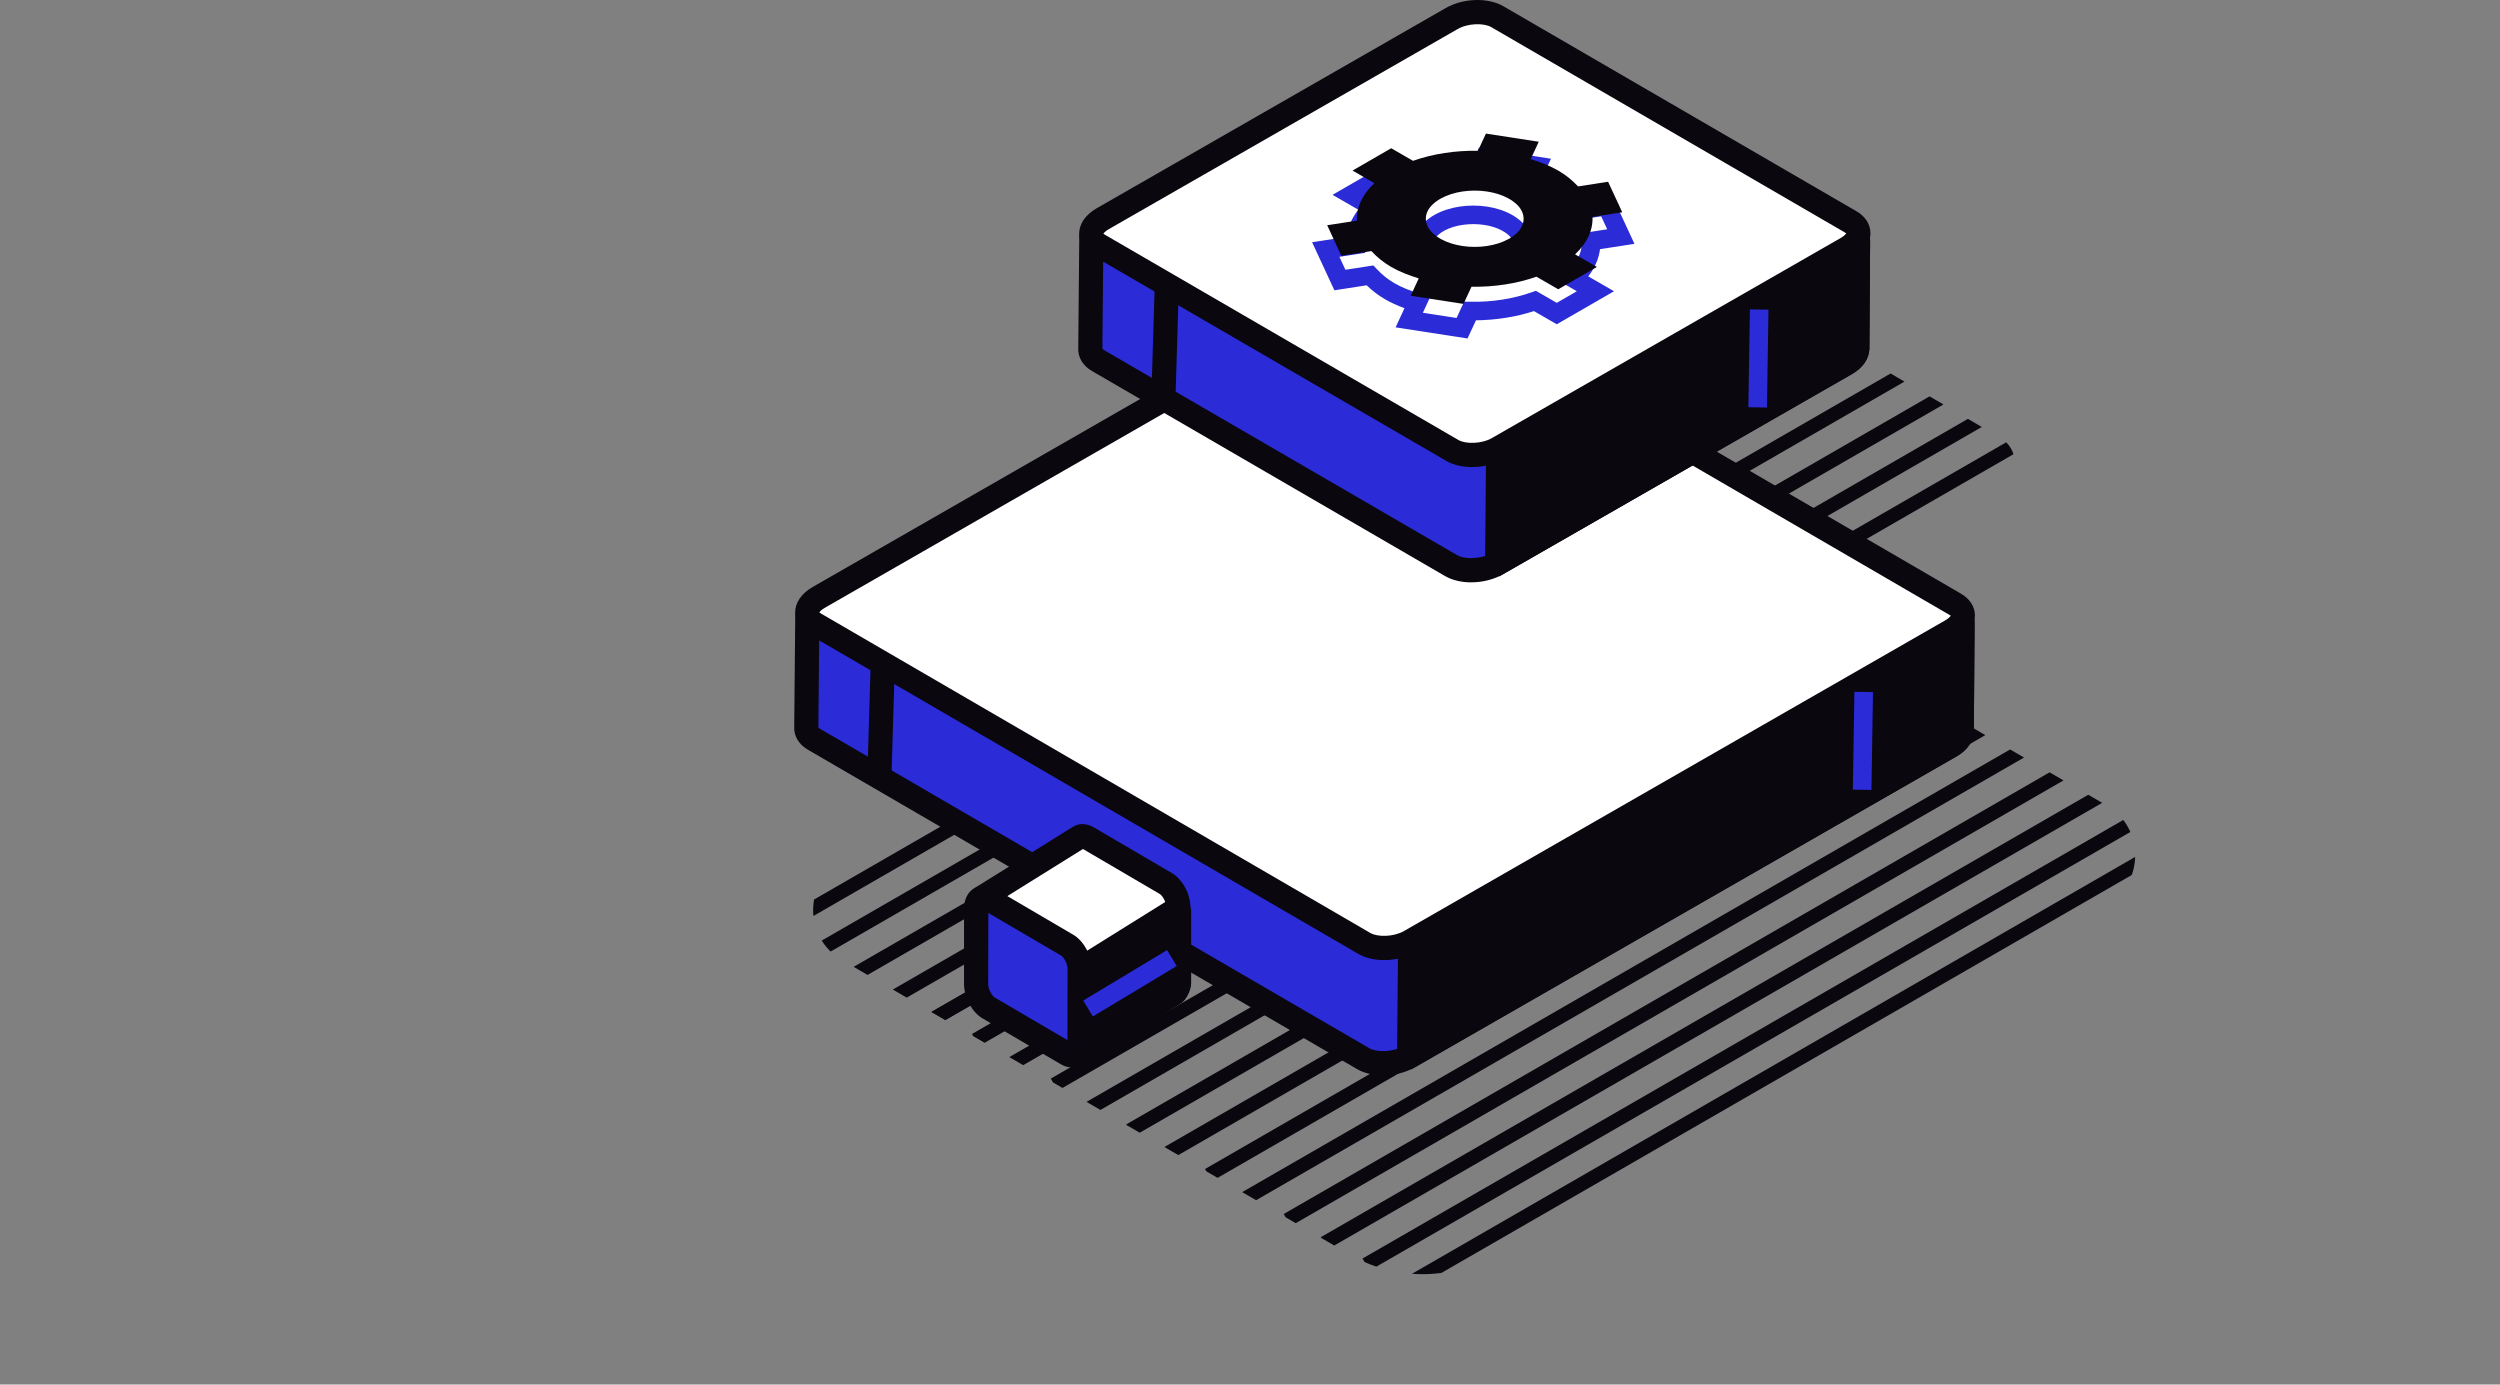<svg xmlns="http://www.w3.org/2000/svg" xmlns:xlink="http://www.w3.org/1999/xlink" id="b" data-name="Calque 2" width="165.596" height="91.708" viewBox="0 0 165.596 91.708"><rect x="0" y="0" width="165.596" height="91.708" fill="#808080" stroke="none"/><defs><clipPath id="d"><path d="M107.26,43.997l-21.69-12.729c-1.28-.745-1.278-2.595.004-3.336l20.412-11.663c1.493-.863,3.333-.86,4.824.006l21.69,12.729c1.28.744,1.278,2.595-.005,3.336l-20.412,11.663c-1.493.863-3.334.86-4.824-.006Z" fill="none"></path></clipPath><clipPath id="e"><path d="M89.421,83.104l-33.656-19.513c-2.542-1.478-2.537-5.151.009-6.622l40.521-23.153c2.964-1.713,6.617-1.708,9.576.013l33.656,19.513c2.542,1.478,2.537,5.151-.009,6.623l-40.521,23.153c-2.964,1.713-6.617,1.708-9.576-.013Z" fill="none"></path></clipPath></defs><g id="c" data-name="Calque 1"><g><g clip-path="url(#d)"><g><rect x="68.554" y="28.445" width="59.552" height=".924" transform="translate(-1.292 52.989) rotate(-29.972)" fill="#0a070f"></rect><rect x="71.264" y="29.891" width="59.552" height=".924" transform="translate(-1.653 54.53) rotate(-29.969)" fill="#0a070f"></rect><rect x="73.723" y="31.43" width="59.552" height=".924" transform="translate(-2.096 55.951) rotate(-29.962)" fill="#0a070f"></rect><rect x="76.486" y="32.844" width="59.552" height=".924" transform="translate(-2.429 57.54) rotate(-29.972)" fill="#0a070f"></rect><rect x="78.765" y="34.432" width="59.552" height=".924" transform="translate(-2.921 58.873) rotate(-29.963)" fill="#0a070f"></rect><rect x="81.475" y="35.876" width="59.552" height=".924" transform="translate(-3.276 60.438) rotate(-29.972)" fill="#0a070f"></rect><rect x="83.934" y="37.416" width="59.552" height=".924" transform="translate(-3.714 61.884) rotate(-29.978)" fill="#0a070f"></rect><rect x="86.698" y="38.831" width="59.552" height=".924" transform="translate(-4.058 63.421) rotate(-29.962)" fill="#0a070f"></rect><rect x="89.156" y="40.371" width="59.552" height=".924" transform="translate(-4.499 64.854) rotate(-29.962)" fill="#0a070f"></rect><rect x="91.911" y="41.811" width="59.552" height=".924" transform="translate(-4.85 66.423) rotate(-29.962)" fill="#0a070f"></rect><rect x="94.37" y="43.351" width="59.552" height=".924" transform="translate(-5.29 67.856) rotate(-29.962)" fill="#0a070f"></rect><rect x="97.133" y="44.765" width="59.552" height=".924" transform="translate(-5.625 69.439) rotate(-29.968)" fill="#0a070f"></rect><rect x="99.412" y="46.352" width="59.552" height=".924" transform="translate(-6.111 70.799) rotate(-29.972)" fill="#0a070f"></rect><rect x="102.123" y="47.797" width="59.552" height=".924" transform="translate(-6.468 72.361) rotate(-29.978)" fill="#0a070f"></rect><rect x="104.581" y="49.337" width="59.552" height=".924" transform="translate(-6.911 73.781) rotate(-29.972)" fill="#0a070f"></rect><rect x="107.344" y="50.751" width="59.552" height=".924" transform="translate(-7.248 75.35) rotate(-29.972)" fill="#0a070f"></rect><rect x="109.803" y="52.291" width="59.553" height=".924" transform="translate(-7.686 76.8) rotate(-29.978)" fill="#0a070f"></rect><rect x="58.02" y="22.59" width="59.552" height=".924" transform="translate(.223 46.937) rotate(-29.968)" fill="#0a070f"></rect><rect x="60.731" y="24.035" width="59.552" height=".924" transform="translate(-.139 48.473) rotate(-29.961)" fill="#0a070f"></rect><rect x="63.189" y="25.575" width="59.552" height=".924" transform="translate(-.579 49.91) rotate(-29.963)" fill="#0a070f"></rect><rect x="65.952" y="26.988" width="59.552" height=".924" transform="translate(-.914 51.487) rotate(-29.968)" fill="#0a070f"></rect><rect x="68.41" y="28.528" width="59.552" height=".924" transform="translate(-1.357 52.909) rotate(-29.961)" fill="#0a070f"></rect></g></g><g clip-path="url(#e)"><g><rect x="57.923" y="52.111" width="59.552" height=".924" transform="translate(-14.536 50.825) rotate(-29.962)" fill="#0a070f"></rect><rect x="60.634" y="53.556" width="59.552" height=".924" transform="translate(-14.895 52.372) rotate(-29.962)" fill="#0a070f"></rect><rect x="63.093" y="55.095" width="59.552" height=".924" transform="translate(-15.336 53.805) rotate(-29.962)" fill="#0a070f"></rect><rect x="65.855" y="56.51" width="59.553" height=".924" transform="translate(-15.673 55.377) rotate(-29.963)" fill="#0a070f"></rect><rect x="68.135" y="58.097" width="59.552" height=".924" transform="translate(-16.161 56.745) rotate(-29.972)" fill="#0a070f"></rect><rect x="70.846" y="59.541" width="59.552" height=".924" transform="translate(-16.52 58.304) rotate(-29.978)" fill="#0a070f"></rect><rect x="73.304" y="61.081" width="59.552" height=".924" transform="translate(-16.961 59.726) rotate(-29.972)" fill="#0a070f"></rect><rect x="76.067" y="62.496" width="59.552" height=".924" transform="translate(-17.298 61.296) rotate(-29.972)" fill="#0a070f"></rect><rect x="78.527" y="64.036" width="59.552" height=".924" transform="translate(-17.738 62.708) rotate(-29.962)" fill="#0a070f"></rect><rect x="81.28" y="65.476" width="59.552" height=".924" transform="translate(-18.089 64.299) rotate(-29.972)" fill="#0a070f"></rect><rect x="83.74" y="67.016" width="59.552" height=".924" transform="translate(-18.53 65.71) rotate(-29.962)" fill="#0a070f"></rect><rect x="86.503" y="68.43" width="59.552" height=".924" transform="translate(-18.867 67.279) rotate(-29.962)" fill="#0a070f"></rect><rect x="88.782" y="70.017" width="59.552" height=".924" transform="translate(-19.355 68.627) rotate(-29.961)" fill="#0a070f"></rect><rect x="91.492" y="71.462" width="59.552" height=".924" transform="translate(-19.714 70.176) rotate(-29.962)" fill="#0a070f"></rect><rect x="93.952" y="73.002" width="59.552" height=".924" transform="translate(-20.154 71.61) rotate(-29.962)" fill="#0a070f"></rect><rect x="96.714" y="74.416" width="59.552" height=".924" transform="translate(-20.492 73.22) rotate(-29.978)" fill="#0a070f"></rect><rect x="99.173" y="75.956" width="59.552" height=".924" transform="translate(-20.932 74.639) rotate(-29.972)" fill="#0a070f"></rect><rect x="47.39" y="46.255" width="59.552" height=".924" transform="translate(-13.019 44.781) rotate(-29.962)" fill="#0a070f"></rect><rect x="50.1" y="47.7" width="59.552" height=".924" transform="translate(-13.379 46.344) rotate(-29.972)" fill="#0a070f"></rect><rect x="52.558" y="49.24" width="59.553" height=".924" transform="translate(-13.819 47.779) rotate(-29.972)" fill="#0a070f"></rect><rect x="55.322" y="50.653" width="59.552" height=".924" transform="translate(-14.156 49.329) rotate(-29.961)" fill="#0a070f"></rect><rect x="57.78" y="52.193" width="59.552" height=".924" transform="translate(-14.596 50.766) rotate(-29.963)" fill="#0a070f"></rect></g><g><rect x="6.775" y="21.99" width="59.552" height=".924" transform="translate(-6.329 21.267) rotate(-29.978)" fill="#0a070f"></rect><rect x="9.485" y="23.434" width="59.552" height=".924" transform="translate(-6.687 22.8) rotate(-29.961)" fill="#0a070f"></rect><rect x="11.944" y="24.974" width="59.552" height=".924" transform="translate(-7.128 24.241) rotate(-29.969)" fill="#0a070f"></rect><rect x="14.707" y="26.389" width="59.552" height=".924" transform="translate(-7.465 25.81) rotate(-29.968)" fill="#0a070f"></rect><rect x="16.986" y="27.975" width="59.553" height=".924" transform="translate(-7.953 27.154) rotate(-29.962)" fill="#0a070f"></rect><rect x="19.696" y="29.419" width="59.552" height=".924" transform="translate(-8.312 28.701) rotate(-29.962)" fill="#0a070f"></rect><rect x="22.155" y="30.959" width="59.552" height=".924" transform="translate(-8.752 30.133) rotate(-29.961)" fill="#0a070f"></rect><rect x="24.919" y="32.374" width="59.552" height=".924" transform="translate(-9.09 31.704) rotate(-29.962)" fill="#0a070f"></rect><rect x="27.377" y="33.914" width="59.552" height=".924" transform="translate(-9.53 33.144) rotate(-29.968)" fill="#0a070f"></rect><rect x="30.131" y="35.354" width="59.552" height=".924" transform="translate(-9.882 34.705) rotate(-29.962)" fill="#0a070f"></rect><rect x="32.591" y="36.894" width="59.552" height=".924" transform="translate(-10.322 36.14) rotate(-29.962)" fill="#0a070f"></rect><rect x="35.354" y="38.309" width="59.552" height=".924" transform="translate(-10.659 37.708) rotate(-29.962)" fill="#0a070f"></rect><rect x="37.633" y="39.896" width="59.552" height=".924" transform="translate(-11.147 39.059) rotate(-29.962)" fill="#0a070f"></rect><rect x="40.343" y="41.34" width="59.552" height=".924" transform="translate(-11.506 40.62) rotate(-29.972)" fill="#0a070f"></rect><rect x="42.802" y="42.88" width="59.552" height=".924" transform="translate(-11.947 42.054) rotate(-29.972)" fill="#0a070f"></rect><rect x="45.565" y="44.295" width="59.552" height=".924" transform="translate(-12.284 43.608) rotate(-29.962)" fill="#0a070f"></rect><rect x="-3.759" y="16.134" width="59.552" height=".924" transform="translate(-4.812 15.217) rotate(-29.972)" fill="#0a070f"></rect><rect x="-1.05" y="17.578" width="59.552" height=".924" transform="translate(-5.171 16.757) rotate(-29.962)" fill="#0a070f"></rect><rect x="1.41" y="19.118" width="59.552" height=".924" transform="translate(-5.611 18.191) rotate(-29.961)" fill="#0a070f"></rect><rect x="4.173" y="20.533" width="59.552" height=".924" transform="translate(-5.949 19.767) rotate(-29.972)" fill="#0a070f"></rect><rect x="6.631" y="22.073" width="59.552" height=".924" transform="translate(-6.389 21.202) rotate(-29.972)" fill="#0a070f"></rect></g></g><g><g><g><g><path d="M90.304,70.129l-36.375-21.154c-.371-.212-.538-.502-.521-.803h0c.001-.019-.002-.036,0-.055l.067-7.193c.002-.171.14-.31.311-.311l24.545-7.424c.055,0,.108-.015.155-.043l11.524-6.514c.897-.522,2.256-.583,3.036-.136l24.729,14.485c.048.028.103.042.159.041l11.741-.097c.175-.002.318.141.317.316l-.049,7.226c-.025.327-.27.667-.733.937l-35.871,20.589c-.897.522-2.256.583-3.036.136Z" fill="#2b2bd8"></path><path d="M91.618,71.231c-.629,0-1.235-.135-1.711-.406l-.006-.004-36.376-21.155c-.616-.353-.951-.916-.917-1.539l.066-7.209c.005-.553.421-1.016.957-1.093l24.553-7.427,11.432-6.462c1.147-.668,2.798-.726,3.828-.134l24.62,14.419,11.605-.097h.016c.292,0,.57.115.78.323.21.21.331.501.329.799l-.049,7.226c-.051.671-.452,1.227-1.132,1.623l-35.874,20.59c-.619.361-1.384.544-2.12.544ZM90.704,69.436c.48.273,1.535.273,2.234-.135l35.876-20.591c.248-.144.327-.275.334-.309l.043-6.672-11.248.094c-.203,0-.396-.052-.565-.149l-24.735-14.488c-.471-.27-1.529-.27-2.229.137l-11.533,6.518c-.117.07-.252.117-.396.137l-24.213,7.324-.064,6.822c-.002.066.034.107.119.156l36.376,21.155Z" fill="#0a070f"></path></g><g><path d="M119.281,40.926c.026-.009,10.299,0,10.299,0,.228-.002.414.184.412.412l-.048,7.13c-.025.327-.27.667-.733.937l-35.727,20.505c-.064.037-.143-.01-.142-.083l.065-7.463c.003-.005.006-.01.009-.015h0c-.905-2.365,25.865-21.422,25.865-21.422Z" fill="#0a070f"></path><path d="M93.484,70.831l-.493-.227c-.278-.16-.451-.458-.451-.778l.066-7.369c-.245-.848.23-2.586,12.915-12.342,6.516-5.011,13.228-9.794,13.295-9.841l.221-.111q.146-.047,10.543-.038h.006c.32,0,.625.128.853.357.231.232.355.539.352.864l-.048,7.127c-.051.672-.452,1.229-1.132,1.624l-36.128,20.734ZM94.206,62.629l-.053,5.974,34.66-19.893c.248-.144.327-.275.334-.309l.042-6.677c-2.721-.002-8.415-.005-9.65-.001-12.033,8.576-24.635,18.455-25.329,20.464l.111.289-.115.154Z" fill="#0a070f"></path></g><g><path d="M129.489,40.015l-36.376-21.154c-.78-.447-2.139-.385-3.036.136l-35.871,20.589c-.897.522-.992,1.307-.212,1.754l36.375,21.154c.78.447,2.139.385,3.036-.136l35.871-20.589c.897-.522.992-1.307.212-1.754Z" fill="#fff"></path><path d="M91.687,63.596c-.63,0-1.237-.135-1.714-.409l-36.381-21.156c-.584-.335-.923-.864-.924-1.448-.002-.652.412-1.266,1.137-1.688l35.875-20.591c1.148-.67,2.796-.727,3.83-.138l36.378,21.156c.588.338.927.866.928,1.45.002.652-.412,1.267-1.137,1.689l-35.874,20.591c-.619.361-1.384.544-2.118.544ZM54.275,40.575c.016,0,.053.034.118.071l36.381,21.156c.473.271,1.529.271,2.231-.136l35.874-20.591c.221-.13.31-.248.333-.297.007.002-.051-.03-.12-.069l-.005-.004-36.376-21.155c-.471-.269-1.529-.269-2.23.137l-35.876,20.591c-.221.13-.31.248-.333.297,0-.001.001-.001.002-.001Z" fill="#0a070f"></path></g></g><rect x="54.645" y="46.938" width="7.429" height="1.6" transform="translate(8.883 104.63) rotate(-88.271)" fill="#0a070f"></rect><rect x="120.156" y="48.459" width="6.482" height="1.231" transform="translate(72.394 171.687) rotate(-89.102)" fill="#2b2bd8"></rect></g><g><g><g><path d="M77.22,58.522l-5.188-3.039c-.22-.127-.417-.122-.566-.023l-6.306,3.929c-.116.072-.153.224-.083.341l6.085,6.523c.023.039.035.083.035.128v2.106c0,.615,2.466-1.158,2.927-.892h0c.037.021.068.052.09.089l-3.106,1.935c.072.121.229.159.348.085l6.324-3.942s.275-.336.275-.662v-4.981c0-.615-.374-1.329-.835-1.596Z" fill="#fff"></path><path d="M71.322,70.542c-.084,0-.167-.01-.25-.03-.274-.067-.512-.246-.655-.489l-.392-.672.46-.287-.037-.023-.052-.553v-1.881l-6.009-6.468c-.29-.489-.132-1.131.351-1.429l6.304-3.928c.391-.262.917-.262,1.39.01l5.19,3.04c.703.406,1.233,1.388,1.233,2.286v4.982c0,.582-.38,1.076-.457,1.169l-.196.173-6.325,3.942c-.167.104-.361.159-.557.159ZM66.154,59.713l5.701,6.141c.094.162.143.345.143.528v1.14c.085-.042.169-.083.244-.12.958-.475,1.652-.822,2.236-.523l2.737-1.706c.02-.037.037-.076.042-.097l-.002-4.957c0-.377-.259-.801-.434-.902l-.005-.004-5.083-2.977-5.579,3.477Z" fill="#0a070f"></path></g><g><path d="M66.691,65.333s-.017.155-.044.416l4.416,3.721c.121.203.385.267.586.142l6.176-3.85s.275-.336.275-.662v-4.673c0-.134-.148-.216-.262-.145l-6.242,3.891c-.024.015-.044.036-.058.06l-4.847,1.101Z" fill="#0a070f"></path><path d="M71.428,70.476c-.096,0-.192-.011-.288-.034-.268-.065-.5-.214-.668-.426l-4.664-3.93.151-1.408,5.212-1.184,6.245-3.893c.301-.185.678-.196.985-.024.309.171.5.497.5.849v4.673c0,.581-.379,1.075-.454,1.167l-.197.174-6.177,3.849c-.196.123-.417.185-.643.185ZM68.012,65.854l3.466,2.92,5.78-3.602c.02-.037.037-.074.042-.096v-3.515s-5.142,3.203-5.142,3.203l-.093.169-4.054.921Z" fill="#0a070f"></path></g><g><path d="M70.68,69.808l-5.188-3.039c-.461-.266-.835-.981-.835-1.596v-4.982c0-.615.374-.898.835-.631l5.188,3.039c.461.266.835.981.835,1.596v4.981c0,.615-.374.898-.835.631Z" fill="#2b2bd8"></path><path d="M71.014,70.709c-.244,0-.494-.07-.734-.209l-.004-.002-5.189-3.039c-.7-.403-1.231-1.387-1.231-2.285v-4.982c0-.618.251-1.117.69-1.369.403-.234.893-.218,1.346.046l5.191,3.042c.7.403,1.232,1.386,1.232,2.285v4.982c0,.617-.251,1.116-.689,1.369-.19.108-.399.164-.613.164ZM71.084,69.118l-.404.69.41-.688s-.004-.001-.006-.002ZM65.467,60.474l-.01,4.699c0,.379.259.802.434.902l4.814,2.82.009-4.7c0-.378-.258-.801-.434-.902l-4.813-2.819Z" fill="#0a070f"></path></g></g><rect x="71.605" y="64.515" width="6.483" height="1.232" transform="translate(-22.86 47.884) rotate(-31.019)" fill="#2b2bd8"></rect></g><g><g><g><g><path d="M96.135,37.473l-23.392-13.583c-.371-.213-.538-.502-.521-.803h0c.001-.019-.002-.037,0-.055l.067-7.193c.001-.171.14-.31.311-.311l11.793-.098c.055,0,.108-.015.156-.043l11.524-6.514c.897-.522,2.256-.583,3.036-.136l11.746,6.913c.048.028.103.042.159.042l11.741-.098c.175-.001.318.141.317.316l-.049,7.226c-.025.327-.27.667-.733.937l-23.119,13.262c-.897.522-2.256.583-3.036.136Z" fill="#2b2bd8"></path><path d="M97.45,38.575c-.63,0-1.237-.135-1.713-.409h-.004s-23.393-13.585-23.393-13.585c-.617-.352-.953-.915-.918-1.539l.066-7.211c.005-.604.501-1.1,1.106-1.105l11.666-.096,11.418-6.453c1.145-.667,2.796-.729,3.828-.136l11.636,6.85,11.606-.099h.009c.299,0,.578.117.79.327.213.213.328.495.327.797l-.049,7.226c-.051.668-.451,1.224-1.13,1.622l-23.125,13.265c-.619.361-1.384.545-2.118.545ZM96.534,36.779c.477.273,1.533.275,2.234-.133l23.124-13.265c.246-.144.326-.275.334-.309l.043-6.673-11.249.095c-.198,0-.389-.051-.558-.145l-11.76-6.921c-.469-.268-1.528-.269-2.228.138l-11.533,6.518c-.152.09-.34.143-.533.147l-11.326.094-.061,6.715c-.004.067.031.107.115.155l23.396,13.585Z" fill="#0a070f"></path></g><g><path d="M112.359,15.595c.026-.009,10.299,0,10.299,0,.228-.002.414.184.413.412l-.048,7.13c-.025.327-.27.667-.733.937l-22.975,13.179c-.064.037-.143-.01-.142-.083l.065-7.463c.003-.005.006-.009.009-.015h0c-.905-2.366,13.113-14.096,13.113-14.096Z" fill="#0a070f"></path><path d="M99.311,38.177l-.495-.234c-.274-.159-.445-.456-.445-.773l.065-7.451c-.336-2.768,8.184-10.363,13.41-14.736l.261-.145q.148-.051,10.553-.042c.303.006.624.123.855.352.232.231.358.537.357.864l-.048,7.131c-.051.67-.451,1.225-1.13,1.623l-23.382,13.412ZM100.035,29.961l-.053,5.986,21.91-12.566c.246-.144.326-.275.334-.309l.042-6.677c-2.701-.001-8.311-.007-9.615-.001-6.205,5.215-12.75,11.632-12.648,13.053l.138.363-.108.152Z" fill="#0a070f"></path></g><g><path d="M122.568,14.685L99.175,1.102c-.78-.447-2.139-.385-3.036.137l-23.119,13.262c-.897.522-.992,1.307-.212,1.754l23.393,13.583c.78.447,2.139.385,3.036-.137l23.119-13.262c.897-.522.992-1.307.212-1.754Z" fill="#fff"></path><path d="M97.516,30.939c-.629,0-1.236-.133-1.712-.406l-23.397-13.586c-.586-.334-.924-.863-.927-1.447-.002-.652.411-1.267,1.137-1.69L95.742.545c1.146-.668,2.797-.731,3.83-.138l23.397,13.586c.587.337.924.864.927,1.447.002.652-.411,1.267-1.137,1.69l-23.124,13.264c-.618.361-1.382.544-2.118.544ZM73.088,15.489c.016,0,.054.032.118.07l23.397,13.586c.474.273,1.53.272,2.231-.136l23.124-13.264c.22-.129.309-.248.333-.297-.001.001-.002.001-.002.001-.016,0-.054-.032-.118-.07l-.005-.002L98.774,1.794c-.474-.273-1.53-.273-2.231.136l-23.124,13.264c-.22.129-.309.248-.333.297.001-.001.002-.001.002-.001Z" fill="#0a070f"></path></g></g><rect x="73.458" y="21.852" width="7.43" height="1.6" transform="translate(52.212 99.109) rotate(-88.278)" fill="#0a070f"></rect><rect x="113.234" y="23.129" width="6.482" height="1.231" transform="translate(90.908 139.833) rotate(-89.102)" fill="#2b2bd8"></rect></g><path d="M97.206,22.42l-4.764-.737.589-1.269c-.492-.181-.909-.374-1.282-.588-.446-.259-.849-.564-1.225-.929l-2.136.331-1.476-3.182,2.281-.354c.079-.629.343-1.237.778-1.801l-1.706-.985,3.792-2.189,1.511.872c1.179-.384,2.494-.593,3.841-.61l.559-1.202,4.766.738-.589,1.268c.494.183.91.375,1.283.59.449.259.844.558,1.223.927l2.136-.331,1.477,3.183-2.282.353c-.079.629-.341,1.237-.778,1.801l1.706.985-3.792,2.189-1.511-.873c-1.182.385-2.497.594-3.842.611l-.558,1.201ZM94.248,20.717l2.233.345.502-1.081.399.006c1.445.034,2.856-.195,4.085-.631l.267-.094,1.384.798,1.33-.768-1.238-.716.605-.566c.66-.62.992-1.314.959-2.005l-.026-.553,1.711-.265-.398-.858-1.855.286-.221-.237c-.367-.389-.739-.689-1.173-.938h-.001c-.446-.26-.985-.483-1.696-.706l-.671-.21.486-1.042-2.234-.346-.502,1.082-.399-.006c-1.445-.026-2.859.193-4.084.63l-.268.096-1.384-.799-1.33.768,1.241.716-.606.568c-.661.619-.993,1.313-.961,2.004l.026.553-1.709.264.397.857,1.855-.286.222.237c.363.388.736.686,1.173.94.449.259.988.482,1.696.703l.67.21-.483,1.043ZM97.587,18.579c-1.221,0-2.442-.361-3.206-1.082-.418-.394-.648-.891-.648-1.398s.23-1.004.647-1.398c1.529-1.445,4.885-1.445,6.414,0,.417.393.648.891.648,1.398s-.231,1.004-.649,1.398h0c-.763.721-1.985,1.082-3.205,1.082ZM97.587,14.845c-.916,0-1.832.25-2.362.75-.119.113-.261.292-.261.504s.142.391.262.504c1.058.998,3.662.998,4.722,0h0c.119-.113.262-.292.262-.504s-.143-.391-.262-.503c-.53-.501-1.446-.751-2.361-.751Z" fill="#2b2bd8"></path><path d="M103.213,11.297c-.548-.317-1.172-.556-1.821-.759l.533-1.149-3.499-.541-.528,1.139c-1.493-.024-2.986.199-4.301.666l-1.445-.834-2.561,1.479,1.445.834c-.809.759-1.194,1.621-1.153,2.483l-1.972.305.938,2.02,1.99-.308c.351.375.766.735,1.315,1.051.548.317,1.172.556,1.821.759l-.533,1.149,3.499.541.528-1.139c1.493.024,2.986-.199,4.301-.666l1.445.834,2.561-1.479-1.445-.834c.809-.759,1.194-1.621,1.153-2.483l1.972-.305-.938-2.02-1.99.308c-.351-.375-.766-.735-1.315-1.051ZM100.466,15.441c-1.29,1.218-4.277,1.218-5.567,0-.607-.573-.607-1.329,0-1.902,1.29-1.218,4.277-1.218,5.567,0,.607.573.607,1.329,0,1.902Z" fill="#0a070f"></path></g></g></g></g></svg>